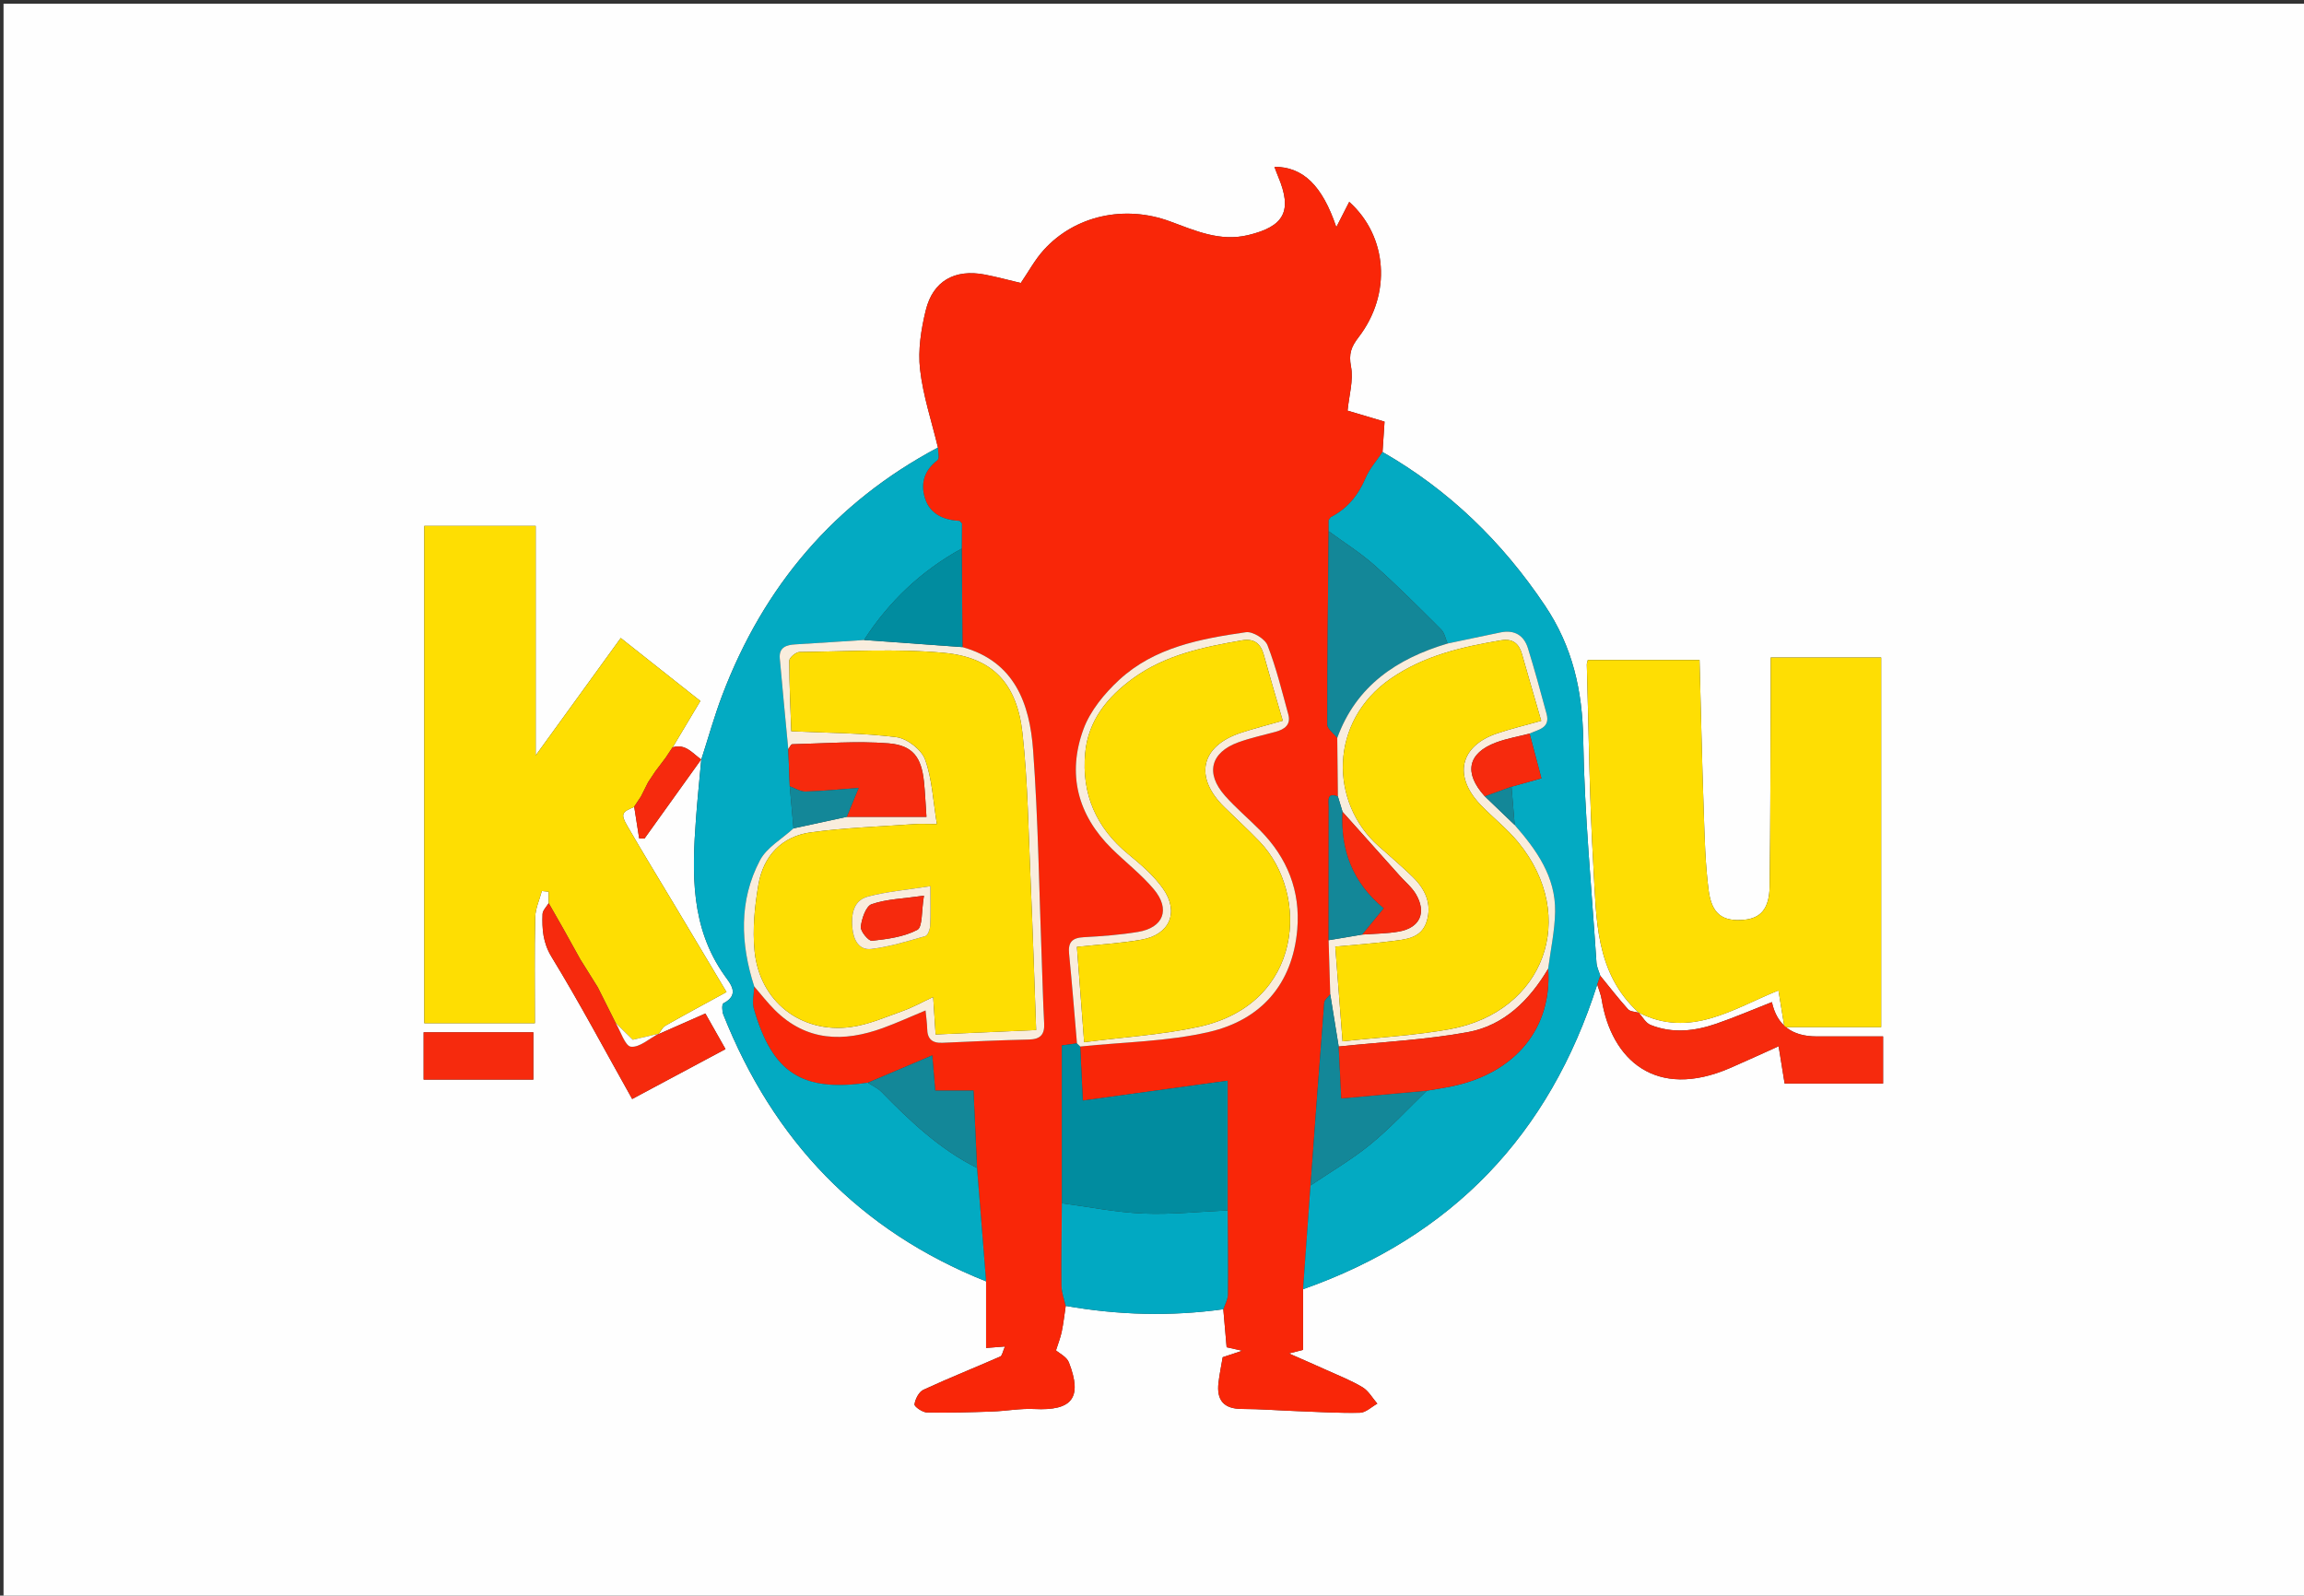 <?xml version="1.0" encoding="UTF-8"?> <svg xmlns="http://www.w3.org/2000/svg" id="b" viewBox="0 0 650.881 450.83"><rect x="0" y="0" width="650.881" height="450.83" fill="#333333" stroke="none"/><defs><style>.d{fill:#f62a0d;}.e{fill:#f92608;}.f{fill:#f9eddd;}.g{fill:#01a9c2;}.h{fill:#03aac2;}.i{fill:#018c9f;}.j{fill:#fede03;}.k{fill:#fede02;}.l{fill:#fefefe;}.m{fill:#138798;}</style></defs><g id="c"><g><path class="l" d="M1,1.045H650.881V450.83H1V1.045ZM452.085,275.694c-.372-1.225-.998-2.433-1.08-3.676-1.374-21.017-3.404-42.026-3.746-63.062-.226-13.899-3.004-26.227-10.812-37.869-12.076-18.006-27.094-32.615-45.884-43.378,.187-2.795,.373-5.59,.573-8.578-3.781-1.125-7.225-2.15-10.453-3.111,.431-4.369,1.713-8.603,.974-12.449-.686-3.567,.051-5.579,2.132-8.282,9.402-12.209,8.192-28.544-2.631-38.257-1.162,2.276-2.301,4.506-3.647,7.14-3.991-11.815-9.414-17.024-17.492-17.046,.37,.963,.69,1.872,1.063,2.759,4.094,9.723,1.76,14.09-8.484,16.543-8.012,1.919-14.978-1.273-22.128-3.898-12.803-4.701-26.798-1.623-35.602,8.085-2.521,2.78-4.34,6.195-6.495,9.339-3.441-.812-6.775-1.723-10.159-2.374-8.47-1.628-14.643,1.771-16.685,10.082-1.324,5.391-2.229,11.225-1.617,16.669,.84,7.467,3.295,14.753,5.058,22.117-29.254,15.531-49.229,39.174-60.925,69.965-2.261,5.951-3.966,12.114-5.927,18.179-2.463-1.693-4.424-4.562-8.085-3.447,2.521-4.222,5.043-8.444,7.816-13.089-7.251-5.736-14.634-11.576-22.486-17.787-8.112,11.199-15.754,21.749-24.035,33.182v-64.858h-31.465v140.498h31.239c0-10.331-.13-20.12,.09-29.901,.056-2.496,1.222-4.968,1.877-7.451,.644,.068,1.288,.136,1.933,.205,0,1.074,0,2.149,0,3.223-.607,1.034-1.698,2.05-1.735,3.104-.148,4.206,.083,8.05,2.568,12.12,7.932,12.987,15.083,26.451,22.753,40.118,8.928-4.773,17.58-9.399,26.368-14.097-2.013-3.557-3.865-6.831-5.691-10.057-4.695,2.07-8.98,3.959-13.265,5.848,.642-.815,1.118-1.922,1.953-2.397,5.592-3.178,11.26-6.22,17.284-9.516-4.897-8.198-9.726-16.292-14.565-24.382-4.503-7.529-9.101-15.004-13.485-22.603-1.904-3.301-1.526-3.895,1.988-5.318,.463,2.959,.925,5.917,1.388,8.876,.501,.019,1.003,.038,1.504,.057,5.351-7.467,10.702-14.934,16.053-22.401-.504,5.56-1.084,11.115-1.496,16.682-1.146,15.513-1.59,30.874,8.104,44.477,1.634,2.294,4.374,5.347-.373,7.81-.451,.234-.392,2.218-.015,3.17,14.108,35.583,38.446,61.119,74.227,75.373v18.821c1.678-.131,3.173-.249,5.334-.418-.616,1.37-.765,2.592-1.34,2.845-7.216,3.174-14.55,6.085-21.701,9.394-1.269,.587-2.305,2.619-2.511,4.113-.087,.628,2.248,2.263,3.507,2.291,6.135,.133,12.282-.054,18.419-.267,3.976-.138,7.962-.907,11.91-.709,10.71,.536,13.656-3.144,9.775-13.169-.606-1.566-2.698-2.557-3.645-3.403,.621-1.98,1.273-3.591,1.618-5.265,.496-2.41,.768-4.865,1.136-7.301,14.79,2.607,29.627,3.025,44.517,.948,.302,3.461,.603,6.922,.935,10.733,.928,.208,2.046,.459,4.416,.99-2.728,.906-4.194,1.393-5.525,1.835-.446,2.655-.926,4.928-1.193,7.227-.568,4.894,1.476,7.377,6.618,7.386,5.14,.009,10.278,.416,15.419,.608,5.975,.223,11.956,.603,17.924,.466,1.656-.038,3.275-1.668,4.911-2.568-1.369-1.575-2.464-3.605-4.165-4.626-3.233-1.94-6.8-3.332-10.252-4.898-3.434-1.558-6.898-3.049-10.546-4.657,1.271-.323,2.632-.669,3.983-1.012v-17.137c42.086-14.814,69.623-43.672,83.109-86.094,.421,1.387,1.011,2.746,1.238,4.164,2.732,17.09,15.269,28.528,36.282,19.434,4.515-1.954,8.98-4.024,13.717-6.153,.623,3.854,1.169,7.24,1.701,10.532h27.815v-13.307c-6.526,0-12.65,0-18.775,0q-10.532,0-12.638-9.698c-5.24,2.055-10.425,4.29-15.748,6.123-6.1,2.1-12.395,2.799-18.558,.313-1.367-.552-2.252-2.299-3.359-3.495,14.542,7.477,26.76-1.094,39.515-6.242,.636,3.885,1.189,7.268,1.696,10.363h27.328v-104.414h-31.203c0,3.911,.012,7.04-.002,10.169-.078,18.135-.066,36.271-.297,54.404-.081,6.344-2.488,9.105-7.286,9.526-6.027,.529-9.094-1.605-9.969-8.415-.95-7.399-1.119-14.912-1.377-22.383-.482-13.953-.783-27.912-1.179-42.607h-31.561c-.09,.409-.297,.882-.283,1.349,.562,18.962,.735,37.948,1.856,56.877,.872,14.721,.383,30.168,12.83,41.433-1.035-.306-2.429-.289-3.043-.973-2.735-3.048-5.248-6.296-7.841-9.472Zm-332.406,15.965v13.363h30.993v-13.363h-30.993Z"></path><path class="e" d="M368.116,364.26v17.137c-1.351,.343-2.712,.689-3.983,1.012,3.648,1.607,7.112,3.099,10.546,4.657,3.452,1.566,7.019,2.957,10.252,4.898,1.701,1.021,2.796,3.051,4.165,4.626-1.636,.9-3.255,2.53-4.911,2.568-5.968,.137-11.95-.244-17.924-.466-5.141-.191-10.279-.599-15.419-.608-5.142-.009-7.186-2.492-6.618-7.386,.267-2.299,.747-4.573,1.193-7.227,1.331-.442,2.797-.929,5.525-1.835-2.37-.531-3.487-.782-4.416-.99-.332-3.811-.634-7.272-.935-10.733,.446-1.37,1.263-2.735,1.278-4.11,.087-7.938-.015-15.877-.054-23.816v-36.647c-13.49,1.849-26.857,3.682-40.921,5.61-.292-6.077-.513-10.674-.733-15.272,12.189-1.281,24.654-1.379,36.497-4.144,14.543-3.395,23.492-13.439,24.82-28.914,.934-10.893-2.82-20.257-10.492-28.018-3.272-3.31-6.87-6.321-9.945-9.799-5.569-6.298-4.056-12.214,3.767-15.068,3.42-1.248,7.019-2.006,10.541-2.971,2.519-.69,4.402-1.98,3.597-4.922-1.796-6.561-3.416-13.209-5.869-19.526-.707-1.821-4.203-3.967-6.093-3.694-12.878,1.858-25.848,4.259-35.817,13.472-4.162,3.846-8.19,8.732-10.097,13.943-4.621,12.627-1.684,24.208,8.037,33.772,3.908,3.844,8.322,7.241,11.826,11.412,4.783,5.694,2.769,10.887-4.456,12.083-5.067,.839-10.228,1.215-15.364,1.493-3.223,.174-4.419,1.42-4.097,4.655,.839,8.436,1.498,16.889,2.228,25.336-1.43,.195-2.86,.391-4.263,.583v44.604c-.054,7.78-.189,15.561-.102,23.34,.021,1.887,.776,3.766,1.194,5.649-.368,2.436-.64,4.892-1.136,7.301-.345,1.674-.996,3.285-1.618,5.265,.946,.846,3.039,1.837,3.645,3.403,3.881,10.025,.935,13.706-9.775,13.169-3.948-.198-7.934,.572-11.91,.709-6.138,.213-12.284,.4-18.419,.267-1.259-.027-3.594-1.662-3.507-2.291,.206-1.494,1.242-3.526,2.511-4.113,7.151-3.309,14.486-6.219,21.701-9.394,.575-.253,.724-1.475,1.34-2.845-2.161,.169-3.656,.286-5.334,.418v-18.821c-.852-10.681-1.704-21.362-2.556-32.043-.33-7.208-.661-14.415-1.001-21.847h-10.803c-.296-3.46-.569-6.665-.851-9.963-6.411,2.721-12.303,5.223-18.196,7.724-18.545,2.678-26.972-2.717-32.211-20.901-.554-1.925,.05-4.183,.116-6.286,1.938,2.233,3.745,4.599,5.838,6.676,8.942,8.874,19.419,9.098,30.506,5.068,3.954-1.437,7.789-3.198,12.053-4.966,.206,2.174,.447,3.636,.462,5.1,.03,2.94,1.384,4.177,4.353,4.036,8.133-.386,16.27-.729,24.409-.919,3.22-.075,4.464-1.414,4.29-4.6-.326-5.973-.453-11.956-.68-17.934-.752-19.765-1-39.568-2.448-59.282-.961-13.079-5.187-24.962-19.952-29.064-.066-9.283-.132-18.567-.197-27.85,.017-2.354,.034-4.708,.05-7.062-.224-.247-.449-.494-.673-.741-4.437-.221-8.253-1.855-9.72-6.23-1.409-4.202-.334-8.037,3.483-10.94,.599-.456,.113-2.338,.129-3.56-1.763-7.363-4.218-14.649-5.058-22.116-.612-5.444,.293-11.278,1.617-16.669,2.042-8.311,8.215-11.711,16.685-10.082,3.384,.651,6.718,1.562,10.159,2.374,2.154-3.143,3.974-6.559,6.495-9.339,8.804-9.708,22.799-12.787,35.602-8.085,7.15,2.625,14.116,5.817,22.128,3.898,10.244-2.453,12.577-6.82,8.484-16.543-.373-.886-.693-1.795-1.063-2.759,8.078,.023,13.5,5.232,17.492,17.046,1.345-2.635,2.484-4.865,3.647-7.14,10.824,9.713,12.033,26.048,2.631,38.257-2.081,2.703-2.818,4.715-2.132,8.282,.739,3.846-.543,8.08-.974,12.449,3.228,.961,6.672,1.985,10.453,3.111-.199,2.988-.386,5.783-.572,8.578-1.618,2.432-3.641,4.692-4.766,7.334-2.077,4.88-5.136,8.66-9.857,11.077-.199,.271-.399,.542-.598,.813-.002,1.05-.005,2.101-.007,3.151-.166,18.206-.391,36.412-.37,54.618,.001,1.265,1.829,2.529,2.807,3.793,.062,5.511,.123,11.023,.185,16.534-3.224-1.215-2.594,1.146-2.597,2.839-.021,12.594-.023,25.188-.031,37.782,.155,5.09,.31,10.181,.464,15.271-.59,.804-1.635,1.573-1.701,2.418-1.358,17.195-2.603,34.399-3.871,51.601-.702,9.774-1.403,19.548-2.105,29.322Z"></path><path class="k" d="M179.178,227.988c-3.513,1.423-3.892,2.017-1.988,5.318,4.383,7.599,8.981,15.073,13.485,22.603,4.838,8.089,9.668,16.183,14.565,24.382-6.025,3.295-11.693,6.338-17.284,9.516-.835,.475-1.311,1.582-1.953,2.397,0,0,.04-.129,.04-.129-2.465,.575-4.929,1.149-7.292,1.7-1.551-1.519-3.181-3.116-4.811-4.713l-.016-.023c-1.673-3.34-3.346-6.681-5.018-10.021,0,0,.05,.069,.05,.069-1.672-2.675-3.344-5.35-5.016-8.025l-.016-.023-4.986-8.979s-.012-.017-.012-.017c-1.329-2.327-2.658-4.655-3.987-6.982l.065,.107v-3.223c-.644-.068-1.288-.136-1.933-.205-.656,2.483-1.821,4.954-1.877,7.451-.22,9.781-.09,19.57-.09,29.901h-31.239V148.594h31.465v64.858c8.282-11.433,15.924-21.984,24.035-33.182,7.852,6.211,15.235,12.051,22.486,17.787-2.774,4.644-5.295,8.867-7.816,13.089,0,0,.059-.137,.059-.137-.682,1.025-1.365,2.051-2.047,3.076,0,0,.046-.06,.046-.06-1.023,1.356-2.046,2.712-3.069,4.069,0,0,.07-.088,.07-.089-.684,1.028-1.369,2.055-2.053,3.083,0,0,.053-.079,.053-.079-.673,1.342-1.346,2.684-2.02,4.026,0,0-.014,.021-.014,.021-.663,.996-1.327,1.991-1.99,2.987,0,0,.108-.054,.108-.054Z"></path><path class="j" d="M462.968,286.14c-12.447-11.266-11.958-26.713-12.83-41.434-1.121-18.93-1.294-37.915-1.856-56.877-.014-.467,.193-.941,.283-1.349h31.561c.396,14.695,.697,28.654,1.179,42.607,.258,7.472,.427,14.984,1.377,22.383,.875,6.81,3.942,8.944,9.969,8.415,4.797-.421,7.205-3.182,7.286-9.526,.232-18.133,.219-36.269,.297-54.404,.014-3.129,.002-6.258,.002-10.169h31.203v104.414h-27.328c-.506-3.094-1.06-6.478-1.696-10.363-12.755,5.148-24.973,13.719-39.515,6.242,0,0,.068,.062,.068,.062Z"></path><path class="h" d="M276.014,329.99c.852,10.681,1.704,21.362,2.556,32.043-35.781-14.253-60.119-39.79-74.227-75.373-.377-.952-.436-2.936,.015-3.17,4.747-2.464,2.008-5.517,.373-7.81-9.694-13.604-9.25-28.965-8.104-44.477,.411-5.567,.992-11.122,1.496-16.682,0,0-.004,.071-.004,.071,1.961-6.065,3.667-12.228,5.927-18.179,11.695-30.79,31.671-54.433,60.925-69.965-.016,1.222,.47,3.104-.129,3.56-3.817,2.903-4.893,6.739-3.483,10.94,1.467,4.374,5.283,6.009,9.719,6.23,.224,.247,.449,.494,.674,.741-.017,2.354-.034,4.708-.05,7.062-11.409,6.259-20.562,14.927-27.613,25.842-6.457,.416-12.913,.86-19.372,1.234-2.613,.151-4.711,.825-4.428,4.007,.76,8.54,1.593,17.074,2.398,25.611,.139,3.495,.278,6.989,.417,10.484,.353,3.964,.706,7.927,1.059,11.891-3.23,2.978-7.56,5.377-9.484,9.041-6,11.423-5.489,23.544-1.61,35.627-.067,2.103-.671,4.362-.116,6.286,5.239,18.184,13.666,23.578,32.208,20.901,1.296,.853,2.801,1.505,3.861,2.591,8.101,8.302,16.476,16.236,26.994,21.494Z"></path><path class="h" d="M368.116,364.26c.702-9.774,1.403-19.548,2.105-29.321,5.686-3.849,11.683-7.32,16.975-11.652,5.639-4.616,10.612-10.047,15.875-15.122,2.443-.426,4.902-.775,7.326-1.291,17.81-3.787,28.108-16.479,26.962-33.179,.691-5.368,1.876-10.728,1.966-16.106,.165-9.87-5.238-17.434-11.42-24.5-.301-3.604-.602-7.209-.903-10.813,2.657-.745,5.315-1.489,8.448-2.368-1.172-4.442-2.254-8.54-3.336-12.638,2.42-1.159,5.892-1.508,4.798-5.577-1.67-6.209-3.361-12.417-5.268-18.556-1.136-3.659-3.837-5.256-7.698-4.469-5.005,1.019-9.998,2.096-14.996,3.147-.591-1.339-.86-3.001-1.826-3.965-6.158-6.144-12.299-12.324-18.791-18.104-4.017-3.576-8.644-6.467-12.997-9.665,.002-1.05,.005-2.101,.007-3.15,.199-.271,.399-.542,.598-.814,4.721-2.417,7.78-6.196,9.857-11.077,1.125-2.642,3.148-4.902,4.766-7.334,18.79,10.763,33.808,25.372,45.884,43.378,7.808,11.642,10.586,23.97,10.812,37.869,.342,21.036,2.372,42.045,3.746,63.062,.081,1.244,.707,2.452,1.08,3.676-.287,.824-.573,1.648-.86,2.473-13.486,42.422-41.024,71.28-83.109,86.094Z"></path><path class="g" d="M346.814,341.986c.038,7.939,.141,15.879,.054,23.816-.015,1.374-.832,2.74-1.278,4.11-14.89,2.076-29.727,1.659-44.517-.948-.418-1.883-1.172-3.762-1.194-5.649-.087-7.779,.048-15.56,.102-23.34,7.674,1.015,15.325,2.57,23.029,2.894,7.909,.332,15.868-.539,23.805-.883Z"></path><path class="d" d="M451.225,278.166c.287-.824,.573-1.648,.86-2.473,2.593,3.176,5.105,6.424,7.841,9.472,.614,.684,2.008,.667,3.043,.974,0,0-.068-.062-.068-.062,1.107,1.197,1.992,2.944,3.359,3.496,6.163,2.487,12.458,1.788,18.558-.313,5.324-1.833,10.509-4.068,15.748-6.123q2.106,9.698,12.638,9.698c6.125,0,12.25,0,18.775,0v13.307h-27.815c-.532-3.292-1.079-6.678-1.701-10.532-4.737,2.129-9.202,4.199-13.717,6.153-21.013,9.094-33.551-2.344-36.282-19.434-.227-1.418-.817-2.777-1.238-4.164Z"></path><path class="d" d="M186.002,292.203c4.285-1.889,8.57-3.778,13.265-5.848,1.826,3.226,3.678,6.5,5.691,10.057-8.788,4.698-17.44,9.324-26.368,14.097-7.67-13.668-14.821-27.132-22.753-40.118-2.485-4.069-2.715-7.914-2.568-12.12,.037-1.054,1.128-2.07,1.735-3.104,0,0-.065-.107-.065-.108,1.329,2.327,2.658,4.655,3.987,6.982,0,0,.012,.017,.012,.017,1.662,2.993,3.324,5.986,4.986,8.979,0,0,.016,.023,.016,.023,1.672,2.675,3.344,5.35,5.016,8.025,0,0-.05-.069-.05-.069,1.673,3.341,3.345,6.681,5.018,10.021,0,0,.016,.023,.016,.023,1.422,2.365,2.657,6.502,4.31,6.676,2.441,.258,5.18-2.303,7.792-3.663,0,0-.04,.129-.04,.129Z"></path><path class="d" d="M119.679,291.659h30.993v13.363h-30.993v-13.363Z"></path><path class="d" d="M198.119,214.592s.004-.071,.004-.071c-5.351,7.467-10.702,14.934-16.053,22.401-.501-.019-1.003-.038-1.504-.057-.463-2.959-.925-5.917-1.388-8.876,0,0-.108,.054-.108,.054,.663-.996,1.327-1.992,1.99-2.987,0,0,.014-.021,.014-.021,.673-1.342,1.347-2.684,2.02-4.027,0,0-.053,.079-.053,.079,.684-1.028,1.369-2.055,2.053-3.083,0,0-.07,.088-.07,.088,1.023-1.356,2.046-2.712,3.068-4.069,0,0-.046,.06-.046,.06,.682-1.025,1.365-2.051,2.047-3.076,0,0-.059,.138-.059,.137,3.66-1.116,5.621,1.753,8.084,3.447Z"></path><path class="i" d="M346.814,341.986c-7.937,.344-15.896,1.215-23.805,.883-7.703-.324-15.354-1.879-23.029-2.894,0-14.766,0-29.531,0-44.604,1.403-.192,2.833-.387,4.263-.583,.305,.296,.611,.592,.916,.888,.221,4.598,.441,9.195,.733,15.272,14.063-1.928,27.431-3.761,40.921-5.61v36.647Z"></path><path class="f" d="M222.686,211.675c-.804-8.537-1.638-17.07-2.398-25.611-.283-3.182,1.815-3.856,4.428-4.007,6.46-.374,12.915-.818,19.372-1.234,9.27,.669,18.54,1.339,27.811,2.008,14.765,4.102,18.991,15.985,19.952,29.064,1.448,19.714,1.696,39.517,2.448,59.282,.227,5.978,.354,11.961,.68,17.934,.174,3.186-1.07,4.524-4.29,4.6-8.139,.191-16.276,.533-24.409,.919-2.969,.141-4.322-1.096-4.353-4.036-.015-1.464-.256-2.926-.462-5.1-4.263,1.768-8.099,3.529-12.053,4.966-11.087,4.03-21.564,3.806-30.506-5.068-2.093-2.077-3.9-4.443-5.838-6.676-3.879-12.082-4.389-24.204,1.61-35.627,1.924-3.663,6.254-6.063,9.482-9.04,5.017-1.087,10.036-2.174,15.055-3.262h22.512c-.277-4.006-.396-6.957-.702-9.888-.715-6.848-3.073-10.32-10.022-10.875-9.005-.719-18.129,.041-27.2,.253-.383,.009-.746,.911-1.118,1.397Zm70.022,79.354c-.528-14.429-.955-28.226-1.561-42.015-.613-13.944-.773-27.948-2.291-41.799-1.546-14.106-8.398-21.485-22.181-22.759-13.5-1.248-27.202-.375-40.813-.237-1.015,.01-2.883,1.589-2.883,2.438,.007,7.067,.359,14.134,.563,19.946,10.639,.5,20.252,.473,29.708,1.677,3.011,.383,7.061,3.51,8.083,6.313,2.023,5.547,2.268,11.743,3.341,18.239-3.101,0-4.733-.1-6.35,.016-9.751,.7-19.558,1.005-29.228,2.319-8.24,1.119-13.445,6.653-14.837,14.764-1.056,6.152-1.7,12.596-1.092,18.769,1.4,14.215,13.053,23.344,27.151,21.482,4.998-.66,9.829-2.803,14.647-4.517,2.849-1.014,5.525-2.514,8.66-3.973,.256,3.917,.459,7.017,.692,10.583,9.613-.421,18.855-.826,28.389-1.244Z"></path><path class="m" d="M375.336,150.083c4.353,3.198,8.98,6.089,12.997,9.665,6.492,5.78,12.634,11.96,18.791,18.104,.966,.964,1.235,2.626,1.827,3.964-14.347,4.271-25.803,11.922-31.179,26.678-.978-1.264-2.805-2.528-2.807-3.793-.021-18.206,.204-36.412,.37-54.618Z"></path><path class="f" d="M305.16,295.677c-.305-.296-.611-.592-.916-.888-.73-8.446-1.389-16.9-2.228-25.336-.322-3.235,.874-4.481,4.097-4.655,5.136-.278,10.297-.654,15.364-1.493,7.225-1.196,9.239-6.39,4.456-12.083-3.504-4.171-7.919-7.568-11.826-11.412-9.722-9.564-12.658-21.145-8.037-33.772,1.907-5.211,5.935-10.097,10.097-13.943,9.969-9.212,22.939-11.614,35.817-13.472,1.89-.273,5.385,1.873,6.093,3.694,2.454,6.317,4.073,12.965,5.869,19.526,.805,2.941-1.078,4.232-3.597,4.922-3.522,.964-7.121,1.723-10.541,2.971-7.823,2.854-9.336,8.77-3.767,15.068,3.075,3.478,6.673,6.489,9.945,9.799,7.673,7.761,11.427,17.126,10.492,28.018-1.327,15.475-10.277,25.519-24.82,28.914-11.843,2.765-24.308,2.863-36.497,4.144Zm1.111-1.216c11.266-1.465,22.09-2.076,32.541-4.383,29.464-6.503,31.172-37.528,17.059-52.262-3.214-3.356-6.647-6.502-9.97-9.755-8.699-8.517-6.729-17.316,4.771-21.059,3.733-1.215,7.545-2.184,11.706-3.376-1.878-6.497-3.68-12.52-5.347-18.58-.897-3.261-2.751-4.721-6.19-4.122-10.833,1.886-21.57,4.064-30.725,10.707-7.26,5.269-12.713,11.931-13.552,21.151-1.051,11.534,3.083,21.07,12.143,28.521,3.568,2.934,7.219,6.051,9.848,9.78,4.651,6.598,1.894,12.994-6.008,14.396-6.014,1.067-12.161,1.384-18.315,2.042,.638,8.421,1.276,16.843,2.041,26.94Z"></path><path class="f" d="M377.772,208.494c5.376-14.756,16.832-22.407,31.179-26.678,4.997-1.052,9.99-2.128,14.995-3.147,3.861-.786,6.562,.811,7.698,4.469,1.906,6.139,3.598,12.347,5.268,18.556,1.094,4.068-2.379,4.418-4.798,5.577-3.162,.819-6.421,1.373-9.466,2.507-8.068,3.006-9.179,8.635-3.187,15.215,2.814,2.699,5.629,5.398,8.443,8.097,6.183,7.066,11.586,14.631,11.421,24.501-.09,5.378-1.275,10.738-1.964,16.108-5.276,8.903-12.461,16.049-22.721,17.924-12,2.192-24.293,2.775-36.459,4.056-.795-4.919-1.591-9.839-2.386-14.758-.155-5.09-.31-10.181-.464-15.273,3.172-.535,6.344-1.067,9.516-1.599,3.456-.264,6.961-.248,10.356-.853,5.922-1.056,7.859-5.318,4.807-10.54-1.143-1.955-3.024-3.478-4.565-5.201-5.391-6.026-10.782-12.052-16.172-18.078-.438-1.448-.875-2.897-1.313-4.345-.062-5.511-.123-11.023-.185-16.534Zm57.624-4.837c-1.955-6.768-3.72-12.805-5.437-18.855-.855-3.013-2.644-4.437-5.875-3.896-11.018,1.845-21.762,4.291-31.211,10.825-17.52,12.116-17.262,35.014-3.472,47.288,3.23,2.875,6.528,5.68,9.632,8.686,3.553,3.44,5.558,7.63,4.017,12.613-1.526,4.934-6.131,5.101-10.208,5.626-5.188,.667-10.416,1.019-15.626,1.507,.671,8.731,1.318,17.144,2.057,26.761,10.428-1.144,20.54-1.639,30.409-3.455,26.642-4.902,36.38-31.758,19.282-52.704-3.131-3.836-7.118-6.961-10.584-10.537-7.93-8.184-6.012-16.747,4.576-20.313,3.891-1.311,7.902-2.264,12.439-3.544Z"></path><path class="m" d="M375.793,280.92c.795,4.919,1.591,9.839,2.386,14.758,.229,4.58,.458,9.161,.733,14.667,8.446-.762,16.302-1.47,24.159-2.179-5.264,5.075-10.236,10.506-15.875,15.122-5.292,4.332-11.289,7.803-16.975,11.652,1.268-17.203,2.514-34.407,3.871-51.602,.067-.846,1.112-1.614,1.701-2.418Z"></path><path class="i" d="M271.899,182.831c-9.27-.669-18.541-1.339-27.811-2.008,7.052-10.915,16.205-19.583,27.613-25.842,.066,9.283,.132,18.567,.197,27.85Z"></path><path class="m" d="M276.014,329.99c-10.517-5.259-18.893-13.193-26.994-21.494-1.06-1.086-2.565-1.738-3.861-2.591,5.896-2.502,11.788-5.003,18.199-7.725,.282,3.298,.555,6.503,.851,9.963h10.803c.341,7.432,.671,14.64,1.001,21.847Z"></path><path class="m" d="M377.957,225.028c.438,1.448,.875,2.897,1.313,4.345-.558,10.732,2.761,19.902,11.655,27.255-2.175,2.653-4.128,5.036-6.08,7.418-3.172,.532-6.344,1.065-9.516,1.599,.008-12.592,.01-25.185,.031-37.779,.003-1.692-.626-4.054,2.597-2.839Z"></path><path class="m" d="M375.941,146.119c-.199,.272-.399,.543-.598,.814,.199-.272,.399-.543,.598-.814Z"></path><path class="i" d="M271.752,147.919c-.225-.247-.45-.494-.674-.741,.225,.247,.45,.494,.674,.741Z"></path><path class="l" d="M186.042,292.073c-2.612,1.36-5.351,3.921-7.792,3.663-1.653-.175-2.888-4.312-4.31-6.676,1.63,1.597,3.26,3.194,4.811,4.713,2.362-.551,4.827-1.125,7.292-1.7Z"></path><path class="l" d="M173.924,289.037c-1.673-3.34-3.345-6.681-5.018-10.021,1.673,3.34,3.345,6.681,5.018,10.021Z"></path><path class="l" d="M163.924,271.038c-1.662-2.993-3.324-5.986-4.986-8.979,1.662,2.993,3.324,5.986,4.986,8.979Z"></path><path class="l" d="M168.956,279.085c-1.672-2.675-3.344-5.35-5.016-8.025,1.672,2.675,3.344,5.35,5.016,8.025Z"></path><path class="l" d="M158.926,262.042c-1.329-2.327-2.658-4.655-3.987-6.982,1.329,2.328,2.658,4.655,3.987,6.982Z"></path><path class="l" d="M188.093,214.024c-1.023,1.356-2.046,2.712-3.068,4.069,1.023-1.356,2.046-2.712,3.068-4.069Z"></path><path class="l" d="M183.094,221.007c-.673,1.342-1.347,2.685-2.02,4.027,.673-1.343,1.347-2.685,2.02-4.027Z"></path><path class="l" d="M181.061,225.055c-.664,.996-1.327,1.992-1.99,2.987,.664-.996,1.327-1.992,1.99-2.987Z"></path><path class="l" d="M185.094,218.004c-.684,1.028-1.369,2.055-2.053,3.083,.684-1.027,1.369-2.055,2.053-3.083Z"></path><path class="l" d="M190.094,211.008c-.682,1.025-1.365,2.051-2.047,3.076,.682-1.025,1.365-2.051,2.047-3.076Z"></path><path class="d" d="M222.686,211.675c.372-.486,.735-1.388,1.118-1.397,9.071-.212,18.195-.971,27.2-.253,6.949,.555,9.307,4.026,10.022,10.875,.306,2.931,.424,5.882,.702,9.888h-22.512c1.037-2.524,2.074-5.047,3.355-8.166-5.235,.386-10.116,.889-15.007,1.019-1.473,.039-2.973-.96-4.461-1.483-.139-3.495-.278-6.989-.417-10.484Z"></path><path class="m" d="M223.103,222.159c1.488,.523,2.988,1.523,4.461,1.483,4.891-.13,9.772-.633,15.007-1.019-1.281,3.118-2.318,5.642-3.355,8.166-5.019,1.087-10.038,2.175-15.055,3.262-.351-3.964-.704-7.928-1.057-11.891Z"></path><path class="d" d="M403.071,308.166c-7.856,.709-15.712,1.417-24.159,2.179-.275-5.506-.504-10.086-.733-14.667,12.166-1.281,24.46-1.864,36.459-4.056,10.26-1.875,17.446-9.02,22.722-17.924,1.144,16.699-9.154,29.391-26.964,33.177-2.424,.515-4.883,.865-7.326,1.291Z"></path><path class="d" d="M419.461,224.993c-5.992-6.579-4.881-12.209,3.187-15.215,3.044-1.134,6.304-1.689,9.466-2.507,1.082,4.098,2.163,8.196,3.336,12.638-3.133,.878-5.791,1.623-8.447,2.367-2.513,.905-5.027,1.811-7.541,2.717Z"></path><path class="m" d="M419.461,224.993c2.514-.906,5.028-1.811,7.541-2.717,.301,3.605,.602,7.21,.902,10.814-2.815-2.699-5.629-5.398-8.444-8.097Z"></path><path class="k" d="M292.708,291.029c-9.534,.418-18.776,.822-28.389,1.244-.233-3.566-.436-6.666-.692-10.583-3.135,1.459-5.811,2.959-8.66,3.973-4.819,1.715-9.65,3.857-14.647,4.517-14.098,1.862-25.752-7.267-27.151-21.482-.608-6.173,.036-12.617,1.092-18.769,1.392-8.111,6.597-13.645,14.837-14.764,9.67-1.313,19.477-1.618,29.228-2.319,1.617-.116,3.249-.016,6.35-.016-1.074-6.496-1.318-12.692-3.341-18.239-1.022-2.802-5.072-5.929-8.083-6.313-9.456-1.204-19.069-1.176-29.708-1.677-.204-5.812-.556-12.879-.563-19.946,0-.848,1.868-2.428,2.883-2.438,13.611-.137,27.313-1.011,40.813,.237,13.783,1.275,20.635,8.653,22.181,22.759,1.518,13.851,1.678,27.856,2.291,41.799,.606,13.789,1.032,27.587,1.561,42.015Zm-29.878-40.649c-6.639,1.05-12.241,1.511-17.593,2.919-4.22,1.11-4.786,5.081-4.438,8.921,.295,3.254,1.817,6.329,5.365,5.899,5.15-.624,10.2-2.196,15.22-3.622,.696-.198,1.326-1.85,1.38-2.861,.174-3.265,.065-6.545,.065-11.255Z"></path><path class="k" d="M306.272,294.462c-.765-10.097-1.403-18.519-2.041-26.94,6.155-.658,12.302-.975,18.315-2.042,7.902-1.402,10.659-7.799,6.008-14.396-2.628-3.728-6.28-6.846-9.848-9.78-9.059-7.451-13.194-16.986-12.143-28.521,.84-9.22,6.292-15.882,13.552-21.151,9.155-6.643,19.891-8.821,30.725-10.707,3.44-.599,5.293,.861,6.19,4.122,1.667,6.06,3.469,12.082,5.347,18.58-4.16,1.192-7.973,2.16-11.706,3.376-11.5,3.744-13.47,12.542-4.771,21.059,3.322,3.253,6.755,6.399,9.97,9.755,14.113,14.734,12.405,45.759-17.059,52.262-10.45,2.307-21.275,2.918-32.541,4.383Z"></path><path class="k" d="M435.396,203.657c-4.537,1.28-8.548,2.233-12.439,3.544-10.589,3.567-12.507,12.13-4.576,20.313,3.465,3.576,7.453,6.701,10.584,10.537,17.098,20.946,7.36,47.802-19.282,52.704-9.869,1.816-19.981,2.311-30.409,3.455-.739-9.617-1.386-18.029-2.057-26.761,5.21-.488,10.438-.84,15.626-1.507,4.077-.524,8.682-.691,10.208-5.626,1.541-4.983-.464-9.173-4.017-12.613-3.104-3.005-6.403-5.811-9.632-8.686-13.79-12.274-14.047-35.172,3.472-47.288,9.449-6.534,20.193-8.981,31.211-10.825,3.232-.541,5.02,.882,5.875,3.896,1.717,6.051,3.482,12.088,5.437,18.855Z"></path><path class="d" d="M384.845,264.047c1.953-2.383,3.906-4.765,6.08-7.418-8.894-7.353-12.213-16.523-11.655-27.255,5.391,6.027,10.781,12.053,16.172,18.079,1.542,1.723,3.423,3.246,4.565,5.201,3.052,5.222,1.114,9.484-4.807,10.54-3.395,.605-6.9,.59-10.356,.853Z"></path><path class="f" d="M262.83,250.38c0,4.71,.109,7.99-.065,11.255-.054,1.011-.684,2.663-1.38,2.861-5.02,1.426-10.07,2.998-15.22,3.622-3.549,.43-5.07-2.645-5.365-5.899-.348-3.84,.218-7.811,4.438-8.921,5.352-1.408,10.953-1.868,17.593-2.919Zm-1.809,2.689c-5.855,.836-10.536,.942-14.758,2.388-1.639,.561-2.815,4.082-3.087,6.386-.148,1.252,2.186,4.071,3.153,3.964,4.376-.486,9.019-1.089,12.808-3.087,1.534-.809,1.135-5.284,1.883-9.651Z"></path><path class="d" d="M261.021,253.069c-.748,4.367-.349,8.842-1.883,9.651-3.789,1.998-8.433,2.601-12.808,3.087-.968,.108-3.301-2.711-3.153-3.964,.272-2.304,1.448-5.825,3.087-6.386,4.222-1.446,8.902-1.553,14.758-2.388Z"></path></g></g></svg> 